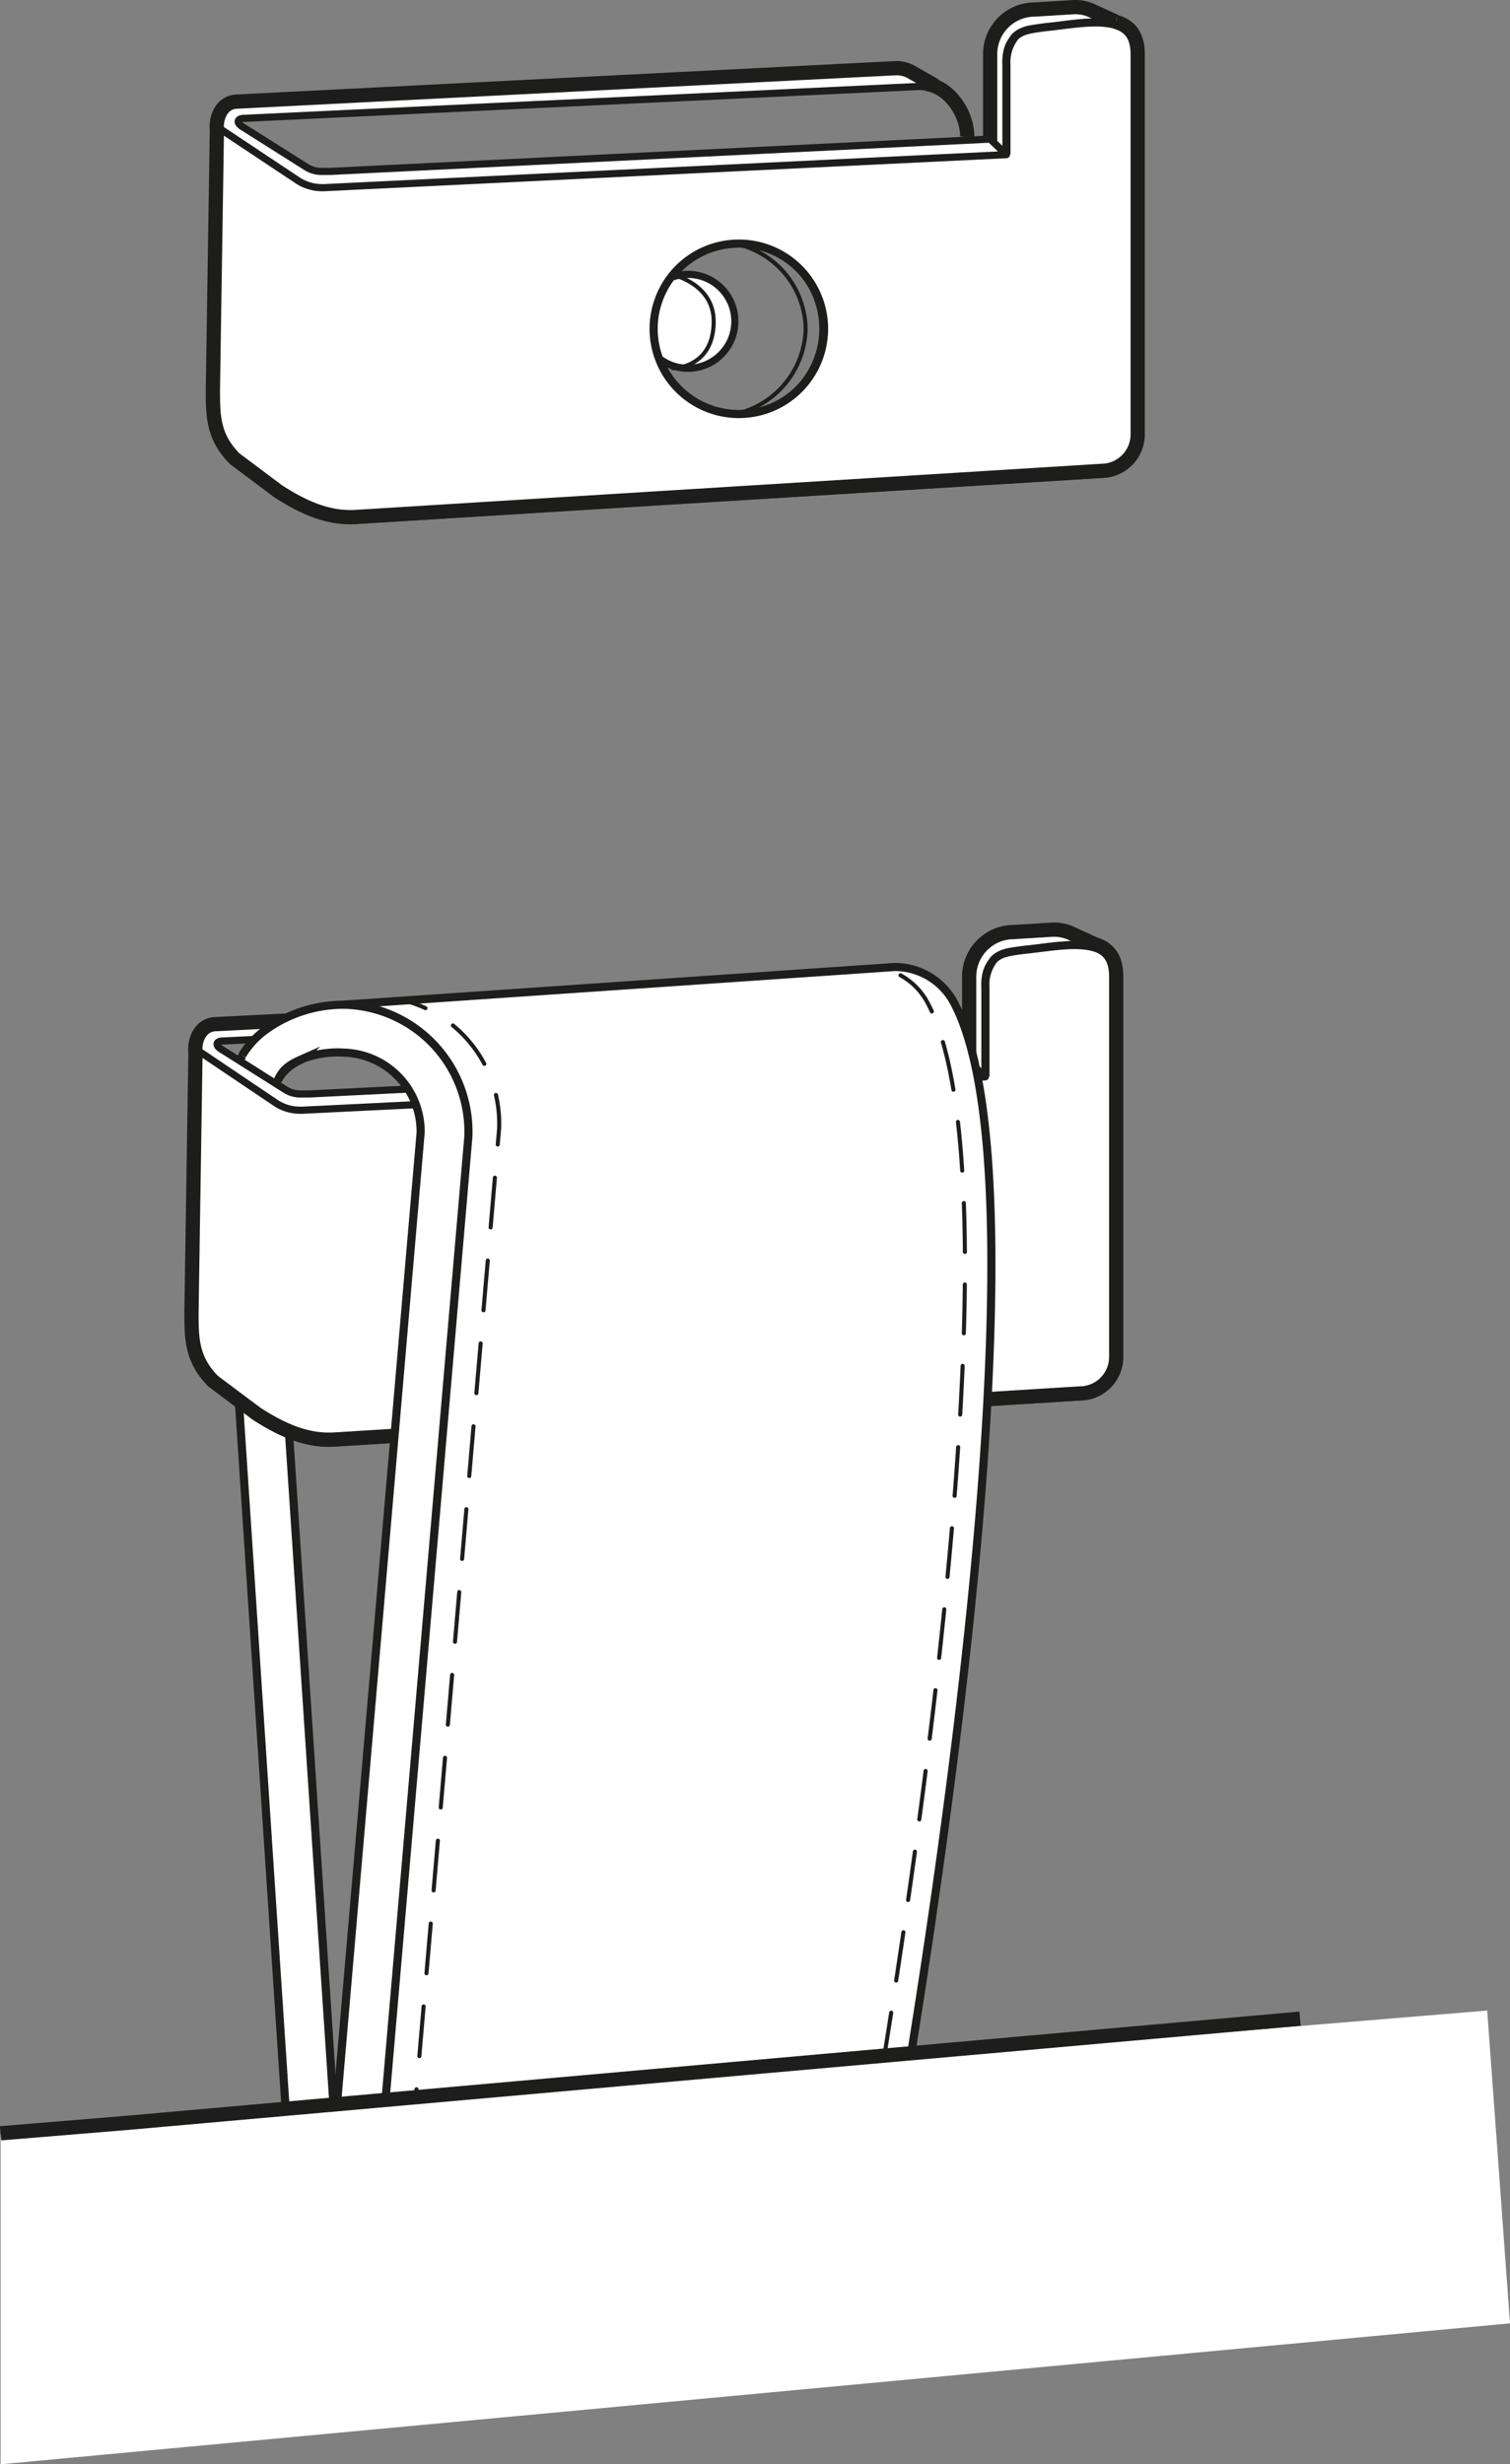 <svg xmlns="http://www.w3.org/2000/svg" viewBox="0 0 185.55 302.78"><rect x="0" y="0" width="185.55" height="302.78" fill="#808080" stroke="none"/><defs><style>.cls-1,.cls-10,.cls-11,.cls-3,.cls-4,.cls-5{fill:#fff;}.cls-1,.cls-11,.cls-2,.cls-3,.cls-4,.cls-5,.cls-6,.cls-7,.cls-8,.cls-9{stroke:#1d1d1b;}.cls-1,.cls-11,.cls-2,.cls-3,.cls-7{stroke-miterlimit:10;}.cls-2,.cls-6,.cls-7,.cls-8,.cls-9{fill:none;}.cls-2,.cls-3,.cls-4{stroke-width:0.88px;}.cls-4,.cls-5,.cls-6,.cls-8,.cls-9{stroke-linecap:round;stroke-linejoin:round;}.cls-6,.cls-8,.cls-9{stroke-width:0.5px;}.cls-11,.cls-7{stroke-width:1.75px;}.cls-8{stroke-dasharray:6 4;}.cls-9{stroke-dasharray:6.13 4.09;}</style></defs><g id="Laag_2" data-name="Laag 2"><g id="Laag_1-2" data-name="Laag 1"><path class="cls-1" d="M33.51,125.87a15.6,15.6,0,0,0-6.4,12.28v.13L35.16,260l5.91,0L33,138.14c.13-3.82.83-6.55,4.11-8"/><path class="cls-2" d="M110.56,124c3.12-.12,5.71,3.37,5.71,6.48"/><circle class="cls-3" cx="81.95" cy="152.83" r="5.77"/><path class="cls-4" d="M121.09,132.12l-2-1V120.36a5.47,5.47,0,0,1,5.47-5.47l4.71-.29a4.88,4.88,0,0,1,2.36.44l2.85,1.32-9.85.52a3.5,3.5,0,0,0-3.54,3.48Z"/><path class="cls-5" d="M137.12,120.36c.12-5.87-6.8-4.07-11.16-3.67-1.86.24-3,.38-3.81,1.18a5,5,0,0,0-1.06,3.49v10.75L38.41,136a9.1,9.1,0,0,1-5.11-1.3L24,128.25l-.5,33.3c0,3.23,0,5.83,2.67,8.52l5.34,4c3,1.93,6.1,3.38,9.58,3.16l91.57-5.66a4.48,4.48,0,0,0,4.47-4.48Zm-48.9,43.86a10.47,10.47,0,1,1,10.46-10.46A10.46,10.46,0,0,1,88.22,164.22Z"/><path class="cls-4" d="M38.05,134.41H36.89a3.4,3.4,0,0,1-1.81-.52l-7.67-4.84c-1.15-.64-.76-1.12-.14-1.14l84.57-4-2.47-1.38a3.82,3.82,0,0,0-2-.48l-81.76,4.1a1.75,1.75,0,0,0-1.28,2.93L34,135.59a5.4,5.4,0,0,0,2.87.82h.26l83.94-4.1-2-1.91Z"/><path class="cls-6" d="M88,143.31a10.67,10.67,0,0,1-.14,20.89m0,0,.35,0a10.47,10.47,0,0,0,0-20.93h0l-.21,0"/><path class="cls-6" d="M80.12,147.12s5,1.12,5,5.71c0,5.77-5,5.77-5,5.77"/><path class="cls-7" d="M119.09,130.75V120a5.48,5.48,0,0,1,5.47-5.48l4.71-.29a5,5,0,0,1,2.36.45l2.85,1.31"/><path class="cls-7" d="M116.27,130.12c0-2.68-1.91-5.63-4.43-6.33v-.2l-2.47-1.38a3.73,3.73,0,0,0-2-.48l-80.76,4.1c-2.11,0-2.75,2.16-2.59,3.53l-.49,31.83c0,3.22,0,5.82,2.67,8.52l5.34,4c3,1.93,6.1,3.38,9.58,3.16l91.57-5.66a4.48,4.48,0,0,0,4.47-4.48V120c0-2.37-1-3.49-2.65-4"/><path class="cls-1" d="M42.29,123.45l9.36,7.38,3,7.65-3.93,49.45-5.07,72.9h.17l66-7.62c9.62-59.7,14-114,5.38-130.07a8.24,8.24,0,0,0-7.24-4.33l-67.7,4.63"/><path class="cls-8" d="M108.57,253.22c9.62-59.7,14-114,5.38-130.07a8.24,8.24,0,0,0-7.24-4.33"/><path class="cls-1" d="M34.12,132.76c.6-1.35,1.35-1.91,3-2.64a12,12,0,0,1,5.06-.79,9.72,9.72,0,0,1,9.51,9.81L41.23,260.57l5.91.12L57.56,139.57v-.21a15.61,15.61,0,0,0-15.28-15.91,16.37,16.37,0,0,0-9.52,3,10.57,10.57,0,0,0-3,3.22"/><line class="cls-6" x1="50.92" y1="259.69" x2="51.18" y2="256.7"/><path class="cls-9" d="M51.53,252.63l9.81-114.06v-.21a15.6,15.6,0,0,0-7.27-13.51"/><path class="cls-6" d="M52.28,123.87a15.79,15.79,0,0,0-2.83-1"/><polygon class="cls-10" points="182.75 247.03 15.5 260.84 0.07 262.11 0.07 302.78 185.55 285.46 182.75 247.03"/><polyline class="cls-11" points="0.07 262.11 15.5 260.84 159.75 248.03"/><path class="cls-2" d="M113.15,10.65c3.11-.12,5.7,3.36,5.7,6.48"/><circle class="cls-3" cx="84.53" cy="39.48" r="5.77"/><path class="cls-4" d="M123.67,18.76l-2-1V7a5.47,5.47,0,0,1,5.47-5.47l4.72-.29a4.86,4.86,0,0,1,2.35.44L137.07,3l-9.86.52A3.5,3.5,0,0,0,123.67,7Z"/><path class="cls-5" d="M139.71,7c.11-5.87-6.81-4.07-11.17-3.67-1.85.24-3,.38-3.81,1.18A5.09,5.09,0,0,0,123.67,8V18.76L41,22.64a9.1,9.1,0,0,1-5.11-1.3L26.57,14.9l-.5,33.3c0,3.23,0,5.83,2.68,8.52l5.34,4c3,1.93,6.09,3.38,9.57,3.16l91.57-5.66a4.49,4.49,0,0,0,4.48-4.48ZM90.8,50.87A10.47,10.47,0,1,1,101.26,40.4,10.47,10.47,0,0,1,90.8,50.87Z"/><path class="cls-4" d="M40.63,21.06H39.47a3.43,3.43,0,0,1-1.81-.52L30,15.7c-1.14-.64-.75-1.12-.14-1.15l84.58-4L112,9.22a3.82,3.82,0,0,0-2-.48l-81.76,4.1a1.75,1.75,0,0,0-1.28,2.93l9.73,6.47a5.52,5.52,0,0,0,2.87.82h.26L123.67,19l-2-1.91Z"/><path class="cls-6" d="M90.6,30A10.9,10.9,0,0,1,99,40.4a11,11,0,0,1-8.57,10.45m0,0,.35,0a10.47,10.47,0,0,0,0-20.93h-.2"/><path class="cls-6" d="M82.7,33.77s5,1.12,5,5.71c0,5.77-5,5.77-5,5.77"/><path class="cls-7" d="M121.67,17.4V6.65a5.48,5.48,0,0,1,5.47-5.48l4.72-.29a4.87,4.87,0,0,1,2.35.45l2.86,1.31"/><path class="cls-7" d="M118.85,16.77c0-2.68-1.91-5.63-4.42-6.33v-.2L112,8.86a3.73,3.73,0,0,0-2-.48l-80.76,4.1c-2.11,0-2.75,2.16-2.59,3.53l-.49,31.83c0,3.22,0,5.82,2.68,8.52l5.34,4c3,1.93,6.09,3.38,9.57,3.16l91.57-5.66a4.49,4.49,0,0,0,4.48-4.48V6.65c0-2.37-1.05-3.49-2.66-3.95"/></g></g></svg>